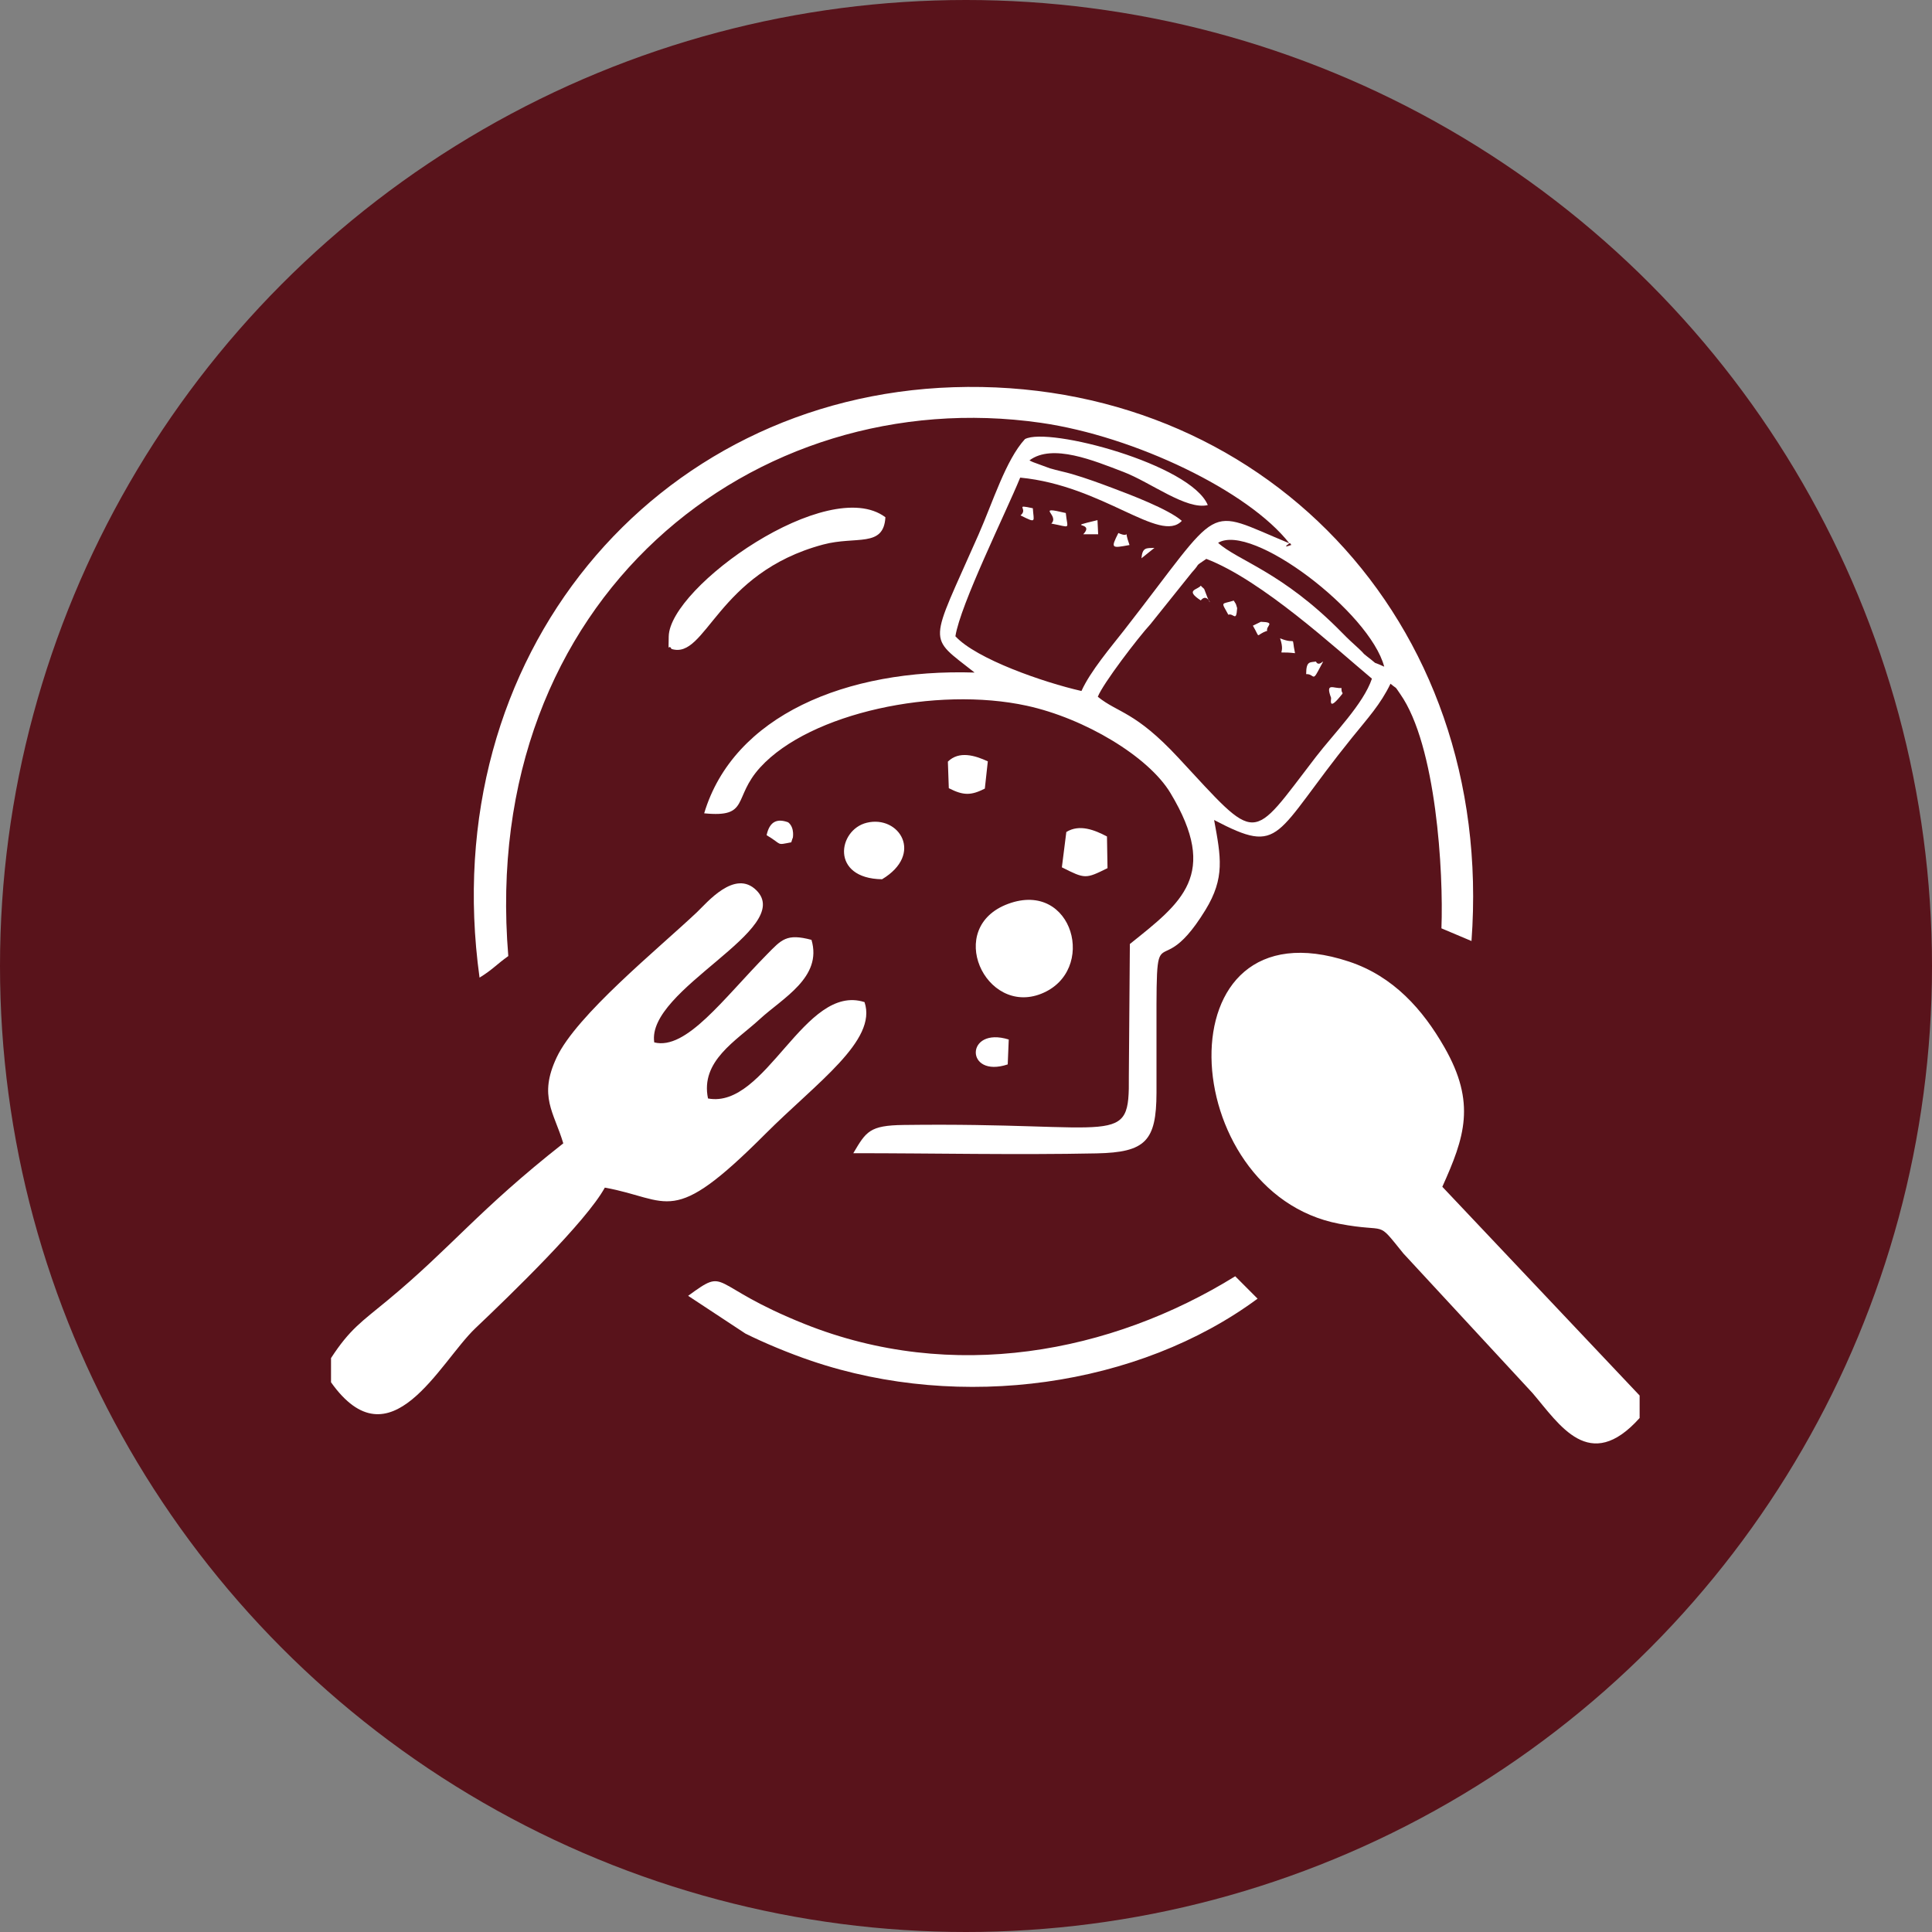 <svg xmlns="http://www.w3.org/2000/svg" xml:space="preserve" width="133.14" height="133.14" style="shape-rendering:geometricPrecision;text-rendering:geometricPrecision;image-rendering:optimizeQuality;fill-rule:evenodd;clip-rule:evenodd" viewBox="0 0 433.88 433.88"><rect x="0" y="0" width="433.88" height="433.88" fill="#808080" stroke="none"/><defs><style>.fil1{fill:#fff}</style></defs><g id="Layer_x0020_1"><circle cx="216.94" cy="216.94" r="216.94" style="fill:#59131b"></circle><g id="_2204153729616"><path d="M246.54 156.48c1.11-2.91 9.12-13.38 11.8-16.28l9.32-11.63c2.22-2.42.26-1.02 3.25-3.06 12.51 4.79 29.12 20.16 37.19 26.9-1.91 5.69-8.5 12.27-12.57 17.55-14.95 19.44-12.71 19.79-30.91.2-9.73-10.47-13.5-9.98-18.09-13.69zm43.02-34.46c.11-.08.34.1.34.24 0 .06.14.1.14.1-.03-.02-2.39 1.01-.48-.34m-16.01-.11c7.58-4.61 34.08 15.57 37.31 27.81-3.42-1.58-.79.05-3.79-2.25-1.37-1.06-.36-.36-1.95-1.83-1.52-1.4-2.23-2.01-3.74-3.56-13.44-13.71-23.4-16.14-27.82-20.17zm-165.84 97.63c2.85-1.74 3.85-2.99 6.44-4.83-6.66-80.41 55.35-128.96 119.59-119.76 21.12 3.03 46.7 15.36 55.81 27.06-19.5-8.03-14.41-9.57-37.17 19.61-2.83 3.62-7.53 9.14-9.51 13.56-8.51-1.93-23.61-7.18-28.31-12.29 1.11-7.13 11.34-27.78 14.55-35.63 18.64 1.79 31.43 14.91 36.3 9.71-3.02-2.64-11.61-5.89-15.53-7.36-2.99-1.12-5.8-2.17-9.2-3.17-1.34-.39-3.28-.79-4.9-1.27l-3.71-1.36c-.2-.08-.6-.25-.88-.42 5.15-3.86 14.5.07 21.1 2.59 6.15 2.35 14.15 8.61 18.95 7.45-3.8-9.15-35.81-17.65-41.06-14.82-4.29 4.66-7.2 14.13-10.44 21.48-11.13 25.28-11.6 22.46-.87 30.95-28.85-.92-54.17 9.71-60.73 31.61 10.35 1.02 6.31-3.45 12.61-10.34 11.21-12.25 39.58-18.23 59.84-13.82 13.02 2.84 27.34 11.41 32.26 19.6 11.07 18.39 2.46 24.64-9.11 33.91l-.23 29.69c.15 16.29-1.82 10.3-50.6 10.95-7.65.1-8.39 1.46-11.28 6.34 18.08 0 36.63.41 54.65.04 10.98-.23 13.41-2.77 13.44-13.62.11-47.72-1.32-20.95 10.99-41.04 4.42-7.22 3.48-11.88 1.95-20.21 15.4 8.07 13.2 3.51 30.94-18.45 3.6-4.46 6.42-7.49 8.67-12.15 1.78 1.47.73.23 2.18 2.3 8.09 11.52 9.75 39.94 9.26 52.63l6.75 2.85c5.35-72.36-47.61-126.63-116.36-124.37-67.05 2.2-116.41 60.24-106.41 132.56z" class="fil1"></path><path d="M368.22 318.45v-5.05l-44.31-46.88c4.99-11.09 7.66-18.79.45-31.36-4.81-8.39-11.39-15.9-21.44-19.22-42.56-14.07-38.98 51.88-2.17 58.89 11.34 2.16 8.09-1.14 14.41 6.66l29.01 31.36c6.07 7.09 12.77 18.17 24.05 5.6M74.34 305.02v5.41c13.35 18.81 24.37-4.49 32.43-12.15 7.85-7.45 24.85-23.89 29.06-31.57 14.76 2.67 14.83 9.19 35.98-11.99 11.57-11.59 25.28-21.04 22.34-29.67-13.52-4.33-22.08 24.08-35.15 21.64-1.75-8.41 6.29-12.91 11.63-17.82 5.15-4.74 14.1-9.38 11.61-17.8-5.64-1.5-6.72-.06-10.03 3.3-9.77 9.92-18.09 21.53-25.28 19.73-1.83-11.94 31.66-25.46 22.95-34.15-4.87-4.86-11.18 2.86-13.37 4.92-8.87 8.37-27.02 23.07-31.51 32.63-4.11 8.76-.58 12.26 1.5 19.27-19.16 15.07-25.18 23.45-39.52 35.3-5.73 4.74-8.44 6.44-12.65 12.94zM167.35 299.46c4.2 2.1 9.89 4.47 14.88 6.16 33.65 11.42 73.51 5.75 100.19-13.97l-5.02-5.03c-27.96 17.3-63.54 23.99-96.74 10.7-21.89-8.76-16.98-12.98-26.12-6.31l12.82 8.45zM150.81 145.74c7.81 2.44 10.08-17.05 34.05-23.45 7.41-1.98 13.59.78 13.98-6.13-12.83-9.64-48.46 15.61-48.66 26.77-.08 4.36-.08 1.37.62 2.81zM226.41 202.98c-14.35 5.3-5.13 25.18 7.43 20.19 12.69-5.04 7.2-25.59-7.43-20.19M198.09 197.46c9.44-5.66 3.83-14.46-3.44-12.69-6.48 1.57-8.24 12.52 3.44 12.69M239.47 186.85l-1 7.93c5.24 2.64 5.31 2.62 10.25.19l-.12-7.12c-2.73-1.43-6.16-2.85-9.13-1M212.87 171.04l.21 5.97c3.28 1.68 5 1.66 8.09.09l.67-6.12c-2.88-1.33-6.44-2.42-8.97.06M226.31 239.04l.23-5.59c-9.8-3.05-9.86 8.8-.23 5.59M172.16 187.56c3.67 2.17 2.02 2.28 5.54 1.6.1-.32.35-1.14.33-.95-.02.22.55-2.31-1.03-3.54-2.25-.82-4.12-.44-4.84 2.89M236.1 117.58c4.6.85 3.62 1.44 3.25-2.37-7.03-1.67-1.3.46-3.25 2.37M243.27 119.98h3.35l-.15-3.17c-7.82 1.89-.35.18-3.2 3.17M293.33 151.39c1.74-.07 1.43 1.65 2.64-.62 2.42-4.54.45-.4-.45-2.2-1.34.22-2.18-.18-2.19 2.82M253.66 122.4c-1.55-4.33.57-1.28-2.5-2.7-1.77 3.5-1.54 3.44 2.5 2.7M290.83 146.69c-.92-4.37.58-1.71-3.36-3.34 1.53 4.45-1.85 2.73 3.36 3.34M298.9 156.64c.2.06-.75 3.11 1.85.04 1.4-1.65.43-.45.51-2.17-1.72.18-3.66-1.37-2.36 2.13M275.85 138.05c1.2-.42 1.77 1.78 1.98-1.44.01-.14-.22-.67-.23-.81-.01-.17-.37-.61-.53-.92-2.83.9-2.91.08-1.22 3.17M281.37 140.51c1.86 3.21.37 2.1 3.21 1.16-.35-1.1 2.07-1.93-1.42-2.03zM269.67 134.84c1.91-2.39 3.05 3.78.78-2.52-.06-.17-.57-.49-.78-.8-.68.97-3.69.93 0 3.32M229.18 115.74c3.72 1.86 2.95 1.41 2.77-1.6-4.39-.95-.9.11-2.77 1.6M256.34 125.38l2.92-2.34c-1.84.07-2.69-.16-2.92 2.34" class="fil1"></path></g></g></svg>